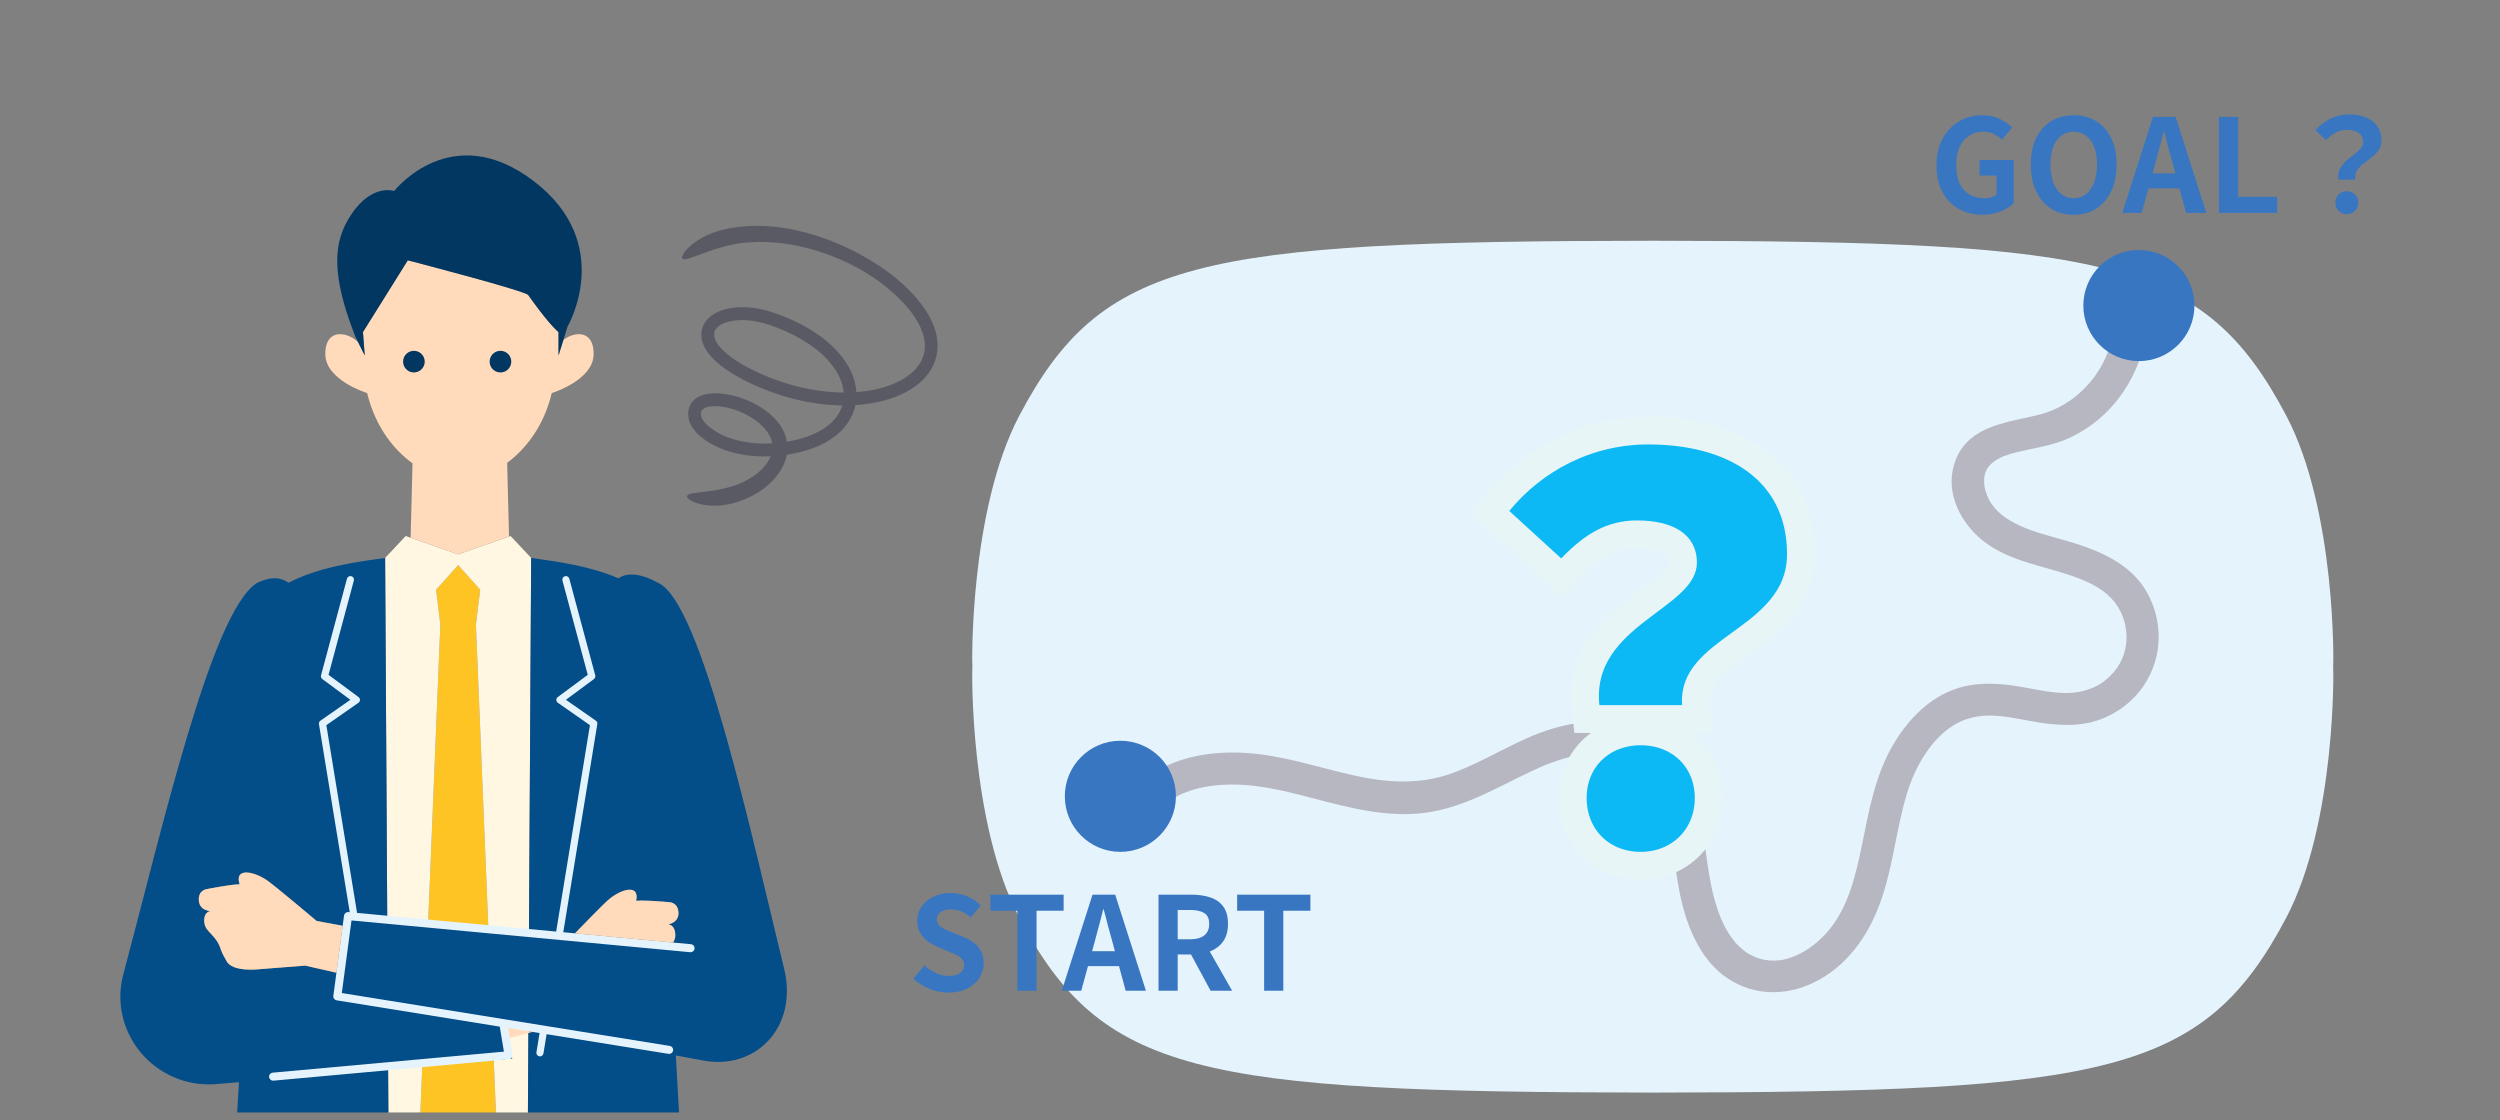<svg width="270" height="121" viewBox="0 0 270 121" fill="none" xmlns="http://www.w3.org/2000/svg">
<rect x="0" y="0" width="270" height="121" fill="#808080" stroke="none"/>
<path d="M46.245 99.551L52.739 100.164L51.4 67.461L51.858 63.694L49.48 61.03L47.101 63.694L47.559 67.461L46.245 99.551Z" fill="#FEC424"/>
<path d="M53.326 114.487L45.606 115.156L45.401 120.147H53.558L53.326 114.487Z" fill="#FEC424"/>
<path d="M54.808 112.168L55.319 114.314L53.326 114.487L53.558 120.147H57.015L57.045 115.096L57.069 111.05L54.419 110.534L54.808 112.168Z" fill="#FFF7E1"/>
<path d="M41.944 120.147H45.402L45.606 115.156L41.917 115.476L41.944 120.147Z" fill="#FFF7E1"/>
<path d="M57.365 60.255L55.143 57.889L54.975 57.948L49.48 59.87L44.348 58.075L43.816 57.889L41.594 60.255V60.255L41.755 87.782L41.821 99.133L46.245 99.551L47.559 67.461L47.101 63.694L49.48 61.03L51.859 63.694L51.4 67.461L52.739 100.164L57.13 100.578L57.365 60.255V60.255Z" fill="#FFF7E1"/>
<path d="M84.677 104.576C81.187 90.344 75.811 65.234 71.153 62.988C69.158 61.886 67.752 61.81 66.783 62.455C63.756 61.136 60.199 60.649 57.365 60.255L57.13 100.578L52.739 100.164L46.245 99.551L41.821 99.133L41.755 87.782L41.594 60.255C38.437 60.695 34.38 61.247 31.162 62.94C30.296 62.308 29.163 62.252 27.707 62.988C22.807 66.208 17.563 89.338 13.324 105.216C11.646 111.499 16.715 117.548 23.272 117.092L25.809 116.872C25.749 117.924 25.683 119.022 25.614 120.147H41.944L41.916 115.476L45.606 115.156L53.326 114.487L55.319 114.314L54.808 112.168L54.419 110.534L57.069 111.05L58.164 111.263L57.066 111.559L57.045 115.096L57.015 120.147H73.333C73.201 117.946 73.084 115.864 72.99 113.99L75.811 114.509C81.525 115.678 86.254 111.003 84.677 104.576ZM36.976 105.202L32.958 104.286L28.103 104.668C28.103 104.668 25.08 105.057 24.455 103.772C24.279 103.409 24.025 103.096 23.831 102.488C23.34 100.951 22.183 100.678 22.071 99.657C21.938 98.455 22.735 98.393 22.735 98.393C22.735 98.393 21.446 98.373 21.466 97.098C21.483 96.071 22.412 96.008 22.412 96.008C22.412 96.008 24.957 95.495 25.876 95.51C25.261 93.588 27.574 94.134 28.976 95.175C30.128 96.031 34.195 99.462 34.195 99.462L37.459 100.07L36.976 105.202ZM72.943 99.452C72.662 99.724 72.288 99.807 72.174 99.827C72.152 99.831 72.137 99.833 72.137 99.833C72.137 99.833 72.152 99.833 72.176 99.835C72.335 99.849 72.936 99.972 72.933 101.021C72.933 101.062 72.93 101.101 72.927 101.14C72.926 101.148 72.925 101.155 72.924 101.163C72.917 101.228 72.905 101.291 72.889 101.352C72.838 101.548 72.746 101.725 72.63 101.899C72.601 101.944 72.57 101.988 72.538 102.033L61.878 101.027C63.048 99.817 64.892 97.924 65.589 97.282C66.873 96.101 69.114 95.318 68.708 97.293C69.328 97.218 70.719 97.308 71.548 97.372C71.939 97.403 72.205 97.428 72.205 97.428C72.205 97.428 73.136 97.394 73.262 98.414C73.323 98.914 73.161 99.24 72.943 99.452Z" fill="#034D89"/>
<path d="M74.62 101.974L72.691 101.794L62.097 100.8L60.834 100.682L64.51 78.205C64.534 78.061 64.472 77.917 64.352 77.833L61.121 75.579L64.146 73.337C64.272 73.244 64.327 73.085 64.287 72.935L61.486 62.5C61.431 62.297 61.221 62.176 61.016 62.23C60.811 62.284 60.688 62.492 60.743 62.695L63.477 72.882L60.237 75.284C60.139 75.357 60.082 75.472 60.084 75.594C60.085 75.715 60.146 75.829 60.246 75.899L63.713 78.317L60.066 100.61L38.563 98.594L35.246 78.317L38.713 75.899C38.814 75.829 38.874 75.715 38.876 75.594C38.877 75.472 38.82 75.357 38.722 75.284L35.482 72.882L38.217 62.695C38.271 62.492 38.149 62.284 37.944 62.23C37.739 62.176 37.528 62.297 37.473 62.5L34.672 72.935C34.632 73.085 34.688 73.244 34.813 73.337L37.838 75.579L34.607 77.833C34.487 77.917 34.425 78.061 34.449 78.205L37.772 98.52L37.627 98.506C37.397 98.485 37.188 98.65 37.157 98.881L37.009 99.986L36.334 105.056L36.001 107.551C35.97 107.784 36.13 107.999 36.361 108.036L53.973 110.877L54.423 113.577L29.455 115.847C29.216 115.869 29.041 116.079 29.063 116.318C29.083 116.543 29.272 116.712 29.494 116.712C29.507 116.712 29.52 116.712 29.534 116.711L54.967 114.398C55.087 114.388 55.197 114.327 55.27 114.231C55.344 114.136 55.374 114.014 55.355 113.895L55.056 112.101L54.876 111.022L57.067 111.376L57.492 111.444L58.274 111.57L57.934 113.649C57.9 113.856 58.042 114.051 58.252 114.085C58.273 114.088 58.293 114.09 58.314 114.09C58.499 114.09 58.663 113.957 58.693 113.77L59.033 111.693L72.199 113.816C72.222 113.82 72.246 113.822 72.268 113.822C72.477 113.822 72.662 113.671 72.696 113.457C72.734 113.221 72.573 112.998 72.337 112.961L36.916 107.248L37.961 99.409L74.54 102.838C74.773 102.861 74.989 102.685 75.012 102.447C75.034 102.208 74.859 101.997 74.62 101.974Z" fill="#E5F4FC"/>
<path d="M34.195 99.462C34.195 99.462 30.128 96.031 28.976 95.175C27.574 94.134 25.261 93.588 25.876 95.51C24.957 95.495 22.412 96.008 22.412 96.008C22.412 96.008 21.483 96.071 21.466 97.098C21.446 98.373 22.735 98.393 22.735 98.393C22.735 98.393 21.938 98.455 22.071 99.657C22.183 100.678 23.34 100.951 23.831 102.488C24.025 103.096 24.279 103.409 24.455 103.772C25.08 105.057 28.103 104.668 28.103 104.668L32.958 104.286L36.334 105.055L37.009 99.986L34.195 99.462Z" fill="#FFDABB"/>
<path d="M57.067 111.376L54.876 111.022L55.056 112.101L57.066 111.559L57.492 111.444L57.067 111.376Z" fill="#FFDABB"/>
<path d="M72.89 101.352C72.906 101.291 72.918 101.228 72.925 101.163C72.926 101.155 72.927 101.148 72.927 101.14C72.931 101.101 72.933 101.062 72.933 101.021C72.937 99.972 72.335 99.849 72.176 99.835C72.152 99.833 72.138 99.833 72.138 99.833C72.138 99.833 72.153 99.831 72.174 99.827C72.288 99.807 72.662 99.724 72.943 99.452C73.162 99.24 73.323 98.914 73.262 98.414C73.136 97.394 72.206 97.428 72.206 97.428C72.206 97.428 71.939 97.403 71.549 97.373C70.72 97.308 69.328 97.218 68.708 97.293C69.115 95.318 66.873 96.101 65.59 97.282C64.933 97.886 63.268 99.592 62.098 100.8L72.692 101.794C72.776 101.652 72.849 101.509 72.89 101.352Z" fill="#FFDABB"/>
<path d="M63.159 36.217C62.476 35.917 61.556 36.175 60.846 36.709L60.322 38.385V35.865C60.136 35.709 59.924 35.5 59.701 35.259C58.538 34.003 57.058 31.877 57.058 31.877C56.95 31.457 44.043 28.113 44.043 28.113L39.197 35.865L39.262 36.711L39.362 38.011L39.391 38.385L39.32 38.243L38.663 36.929C38.557 36.83 38.442 36.739 38.323 36.654C37.661 36.184 36.837 35.952 36.192 36.175C35.575 36.389 35.121 37.018 35.133 38.256C35.16 41.083 39.655 42.45 39.655 42.451C40.592 46.354 42.776 48.76 44.552 50.042L44.348 58.075L49.48 59.87L54.975 57.948L54.773 49.985C55.075 49.763 55.387 49.509 55.702 49.221C57.229 47.827 58.826 45.638 59.591 42.451C59.591 42.451 59.611 42.444 59.647 42.433C60.16 42.265 64.088 40.898 64.113 38.256C64.124 37.089 63.722 36.464 63.159 36.217Z" fill="#FFDABB"/>
<path d="M44.851 40.215C45.491 40.132 45.943 39.547 45.86 38.907C45.778 38.267 45.192 37.815 44.552 37.897C43.912 37.98 43.46 38.565 43.542 39.205C43.625 39.845 44.211 40.297 44.851 40.215Z" fill="#023762"/>
<path d="M54.198 40.215C54.838 40.132 55.29 39.547 55.208 38.907C55.126 38.267 54.54 37.815 53.9 37.897C53.26 37.98 52.808 38.565 52.89 39.205C52.973 39.845 53.558 40.297 54.198 40.215Z" fill="#023762"/>
<path d="M57.622 19.543C48.707 12.759 42.57 20.63 42.57 20.63C42.57 20.63 39.875 19.658 37.492 23.895C35.933 26.666 36.031 30.101 38.084 35.587C38.18 35.845 38.28 36.106 38.385 36.373L38.663 36.929L39.391 38.385L39.197 35.865L44.042 28.113C44.042 28.113 56.95 31.457 57.058 31.877C57.058 31.877 59.16 34.896 60.322 35.865V38.385L60.846 36.709L61.125 35.817L61.291 35.284C61.291 35.284 66.537 26.326 57.622 19.543Z" fill="#023762"/>
<path d="M110.09 44.881C118.984 28.019 129.349 26.047 178.5 26C227.651 26.047 238.016 28.019 246.91 44.881C252.322 55.149 252.034 71.994 251.98 72C252.033 72.007 252.321 88.85 246.91 99.119C238.015 115.982 227.651 117.954 178.5 118C129.349 117.954 118.985 115.982 110.09 99.119C104.678 88.85 104.966 72.007 105.02 72C104.966 71.994 104.678 55.149 110.09 44.881Z" fill="#E5F4FC"/>
<path d="M214.113 23.196C213.179 23.196 212.335 22.991 211.579 22.58C210.832 22.169 210.239 21.567 209.801 20.774C209.362 19.981 209.143 19.01 209.143 17.862C209.143 17.003 209.269 16.243 209.521 15.58C209.782 14.908 210.141 14.339 210.599 13.872C211.056 13.405 211.583 13.051 212.181 12.808C212.778 12.565 213.422 12.444 214.113 12.444C214.859 12.444 215.494 12.584 216.017 12.864C216.549 13.135 216.983 13.438 217.319 13.774L216.213 15.09C215.951 14.847 215.662 14.642 215.345 14.474C215.037 14.306 214.649 14.222 214.183 14.222C213.604 14.222 213.095 14.367 212.657 14.656C212.218 14.936 211.877 15.342 211.635 15.874C211.392 16.406 211.271 17.045 211.271 17.792C211.271 18.548 211.383 19.197 211.607 19.738C211.84 20.27 212.185 20.681 212.643 20.97C213.1 21.259 213.665 21.404 214.337 21.404C214.589 21.404 214.831 21.371 215.065 21.306C215.298 21.231 215.485 21.133 215.625 21.012V18.968H213.791V17.274H217.487V21.95C217.132 22.295 216.661 22.589 216.073 22.832C215.485 23.075 214.831 23.196 214.113 23.196ZM223.959 23.196C223.044 23.196 222.237 22.981 221.537 22.552C220.846 22.113 220.305 21.488 219.913 20.676C219.521 19.864 219.325 18.893 219.325 17.764C219.325 16.644 219.521 15.687 219.913 14.894C220.305 14.101 220.846 13.494 221.537 13.074C222.237 12.654 223.044 12.444 223.959 12.444C224.883 12.444 225.69 12.659 226.381 13.088C227.071 13.508 227.613 14.115 228.005 14.908C228.397 15.692 228.593 16.644 228.593 17.764C228.593 18.893 228.397 19.864 228.005 20.676C227.613 21.488 227.071 22.113 226.381 22.552C225.69 22.981 224.883 23.196 223.959 23.196ZM223.959 21.404C224.472 21.404 224.915 21.255 225.289 20.956C225.671 20.657 225.965 20.237 226.171 19.696C226.376 19.145 226.479 18.501 226.479 17.764C226.479 17.027 226.376 16.397 226.171 15.874C225.965 15.342 225.671 14.936 225.289 14.656C224.915 14.367 224.472 14.222 223.959 14.222C223.445 14.222 222.997 14.367 222.615 14.656C222.241 14.936 221.952 15.342 221.747 15.874C221.551 16.397 221.453 17.027 221.453 17.764C221.453 18.501 221.551 19.145 221.747 19.696C221.952 20.237 222.241 20.657 222.615 20.956C222.997 21.255 223.445 21.404 223.959 21.404ZM229.201 23L232.519 12.626H234.969L238.287 23H236.103L234.633 17.596C234.474 17.055 234.32 16.495 234.171 15.916C234.031 15.328 233.882 14.759 233.723 14.208H233.667C233.536 14.768 233.392 15.337 233.233 15.916C233.084 16.495 232.934 17.055 232.785 17.596L231.301 23H229.201ZM231.259 20.34V18.73H236.187V20.34H231.259ZM239.647 23V12.626H241.719V21.264H245.933V23H239.647ZM252.549 19.402C252.503 19.029 252.531 18.702 252.633 18.422C252.745 18.142 252.899 17.89 253.095 17.666C253.301 17.442 253.525 17.237 253.767 17.05C254.019 16.863 254.253 16.681 254.467 16.504C254.691 16.327 254.873 16.145 255.013 15.958C255.153 15.771 255.223 15.566 255.223 15.342C255.223 15.062 255.153 14.824 255.013 14.628C254.873 14.432 254.668 14.283 254.397 14.18C254.136 14.077 253.819 14.026 253.445 14.026C253.016 14.026 252.624 14.119 252.269 14.306C251.915 14.493 251.565 14.768 251.219 15.132L250.071 14.068C250.519 13.555 251.047 13.144 251.653 12.836C252.269 12.519 252.946 12.36 253.683 12.36C254.365 12.36 254.967 12.463 255.489 12.668C256.021 12.873 256.437 13.186 256.735 13.606C257.043 14.017 257.197 14.535 257.197 15.16C257.197 15.505 257.123 15.809 256.973 16.07C256.833 16.322 256.647 16.551 256.413 16.756C256.189 16.952 255.951 17.143 255.699 17.33C255.447 17.507 255.214 17.694 254.999 17.89C254.785 18.086 254.617 18.305 254.495 18.548C254.374 18.791 254.327 19.075 254.355 19.402H252.549ZM253.459 23.126C253.105 23.126 252.811 23.009 252.577 22.776C252.344 22.543 252.227 22.249 252.227 21.894C252.227 21.53 252.344 21.231 252.577 20.998C252.811 20.765 253.105 20.648 253.459 20.648C253.814 20.648 254.108 20.765 254.341 20.998C254.575 21.231 254.691 21.53 254.691 21.894C254.691 22.249 254.575 22.543 254.341 22.776C254.108 23.009 253.814 23.126 253.459 23.126Z" fill="#3876C1"/>
<path d="M102.425 107.196C101.734 107.196 101.057 107.065 100.395 106.804C99.732 106.543 99.149 106.169 98.645 105.684L99.835 104.256C100.199 104.601 100.614 104.881 101.081 105.096C101.557 105.301 102.019 105.404 102.467 105.404C103.008 105.404 103.419 105.297 103.699 105.082C103.979 104.867 104.119 104.578 104.119 104.214C104.119 103.953 104.049 103.747 103.909 103.598C103.778 103.439 103.596 103.299 103.363 103.178C103.129 103.057 102.859 102.935 102.551 102.814L101.179 102.212C100.833 102.072 100.497 101.885 100.171 101.652C99.853 101.409 99.587 101.106 99.373 100.742C99.167 100.378 99.065 99.944 99.065 99.44C99.065 98.871 99.219 98.362 99.527 97.914C99.835 97.466 100.259 97.111 100.801 96.85C101.342 96.579 101.958 96.444 102.649 96.444C103.265 96.444 103.857 96.561 104.427 96.794C104.996 97.027 105.491 97.359 105.911 97.788L104.861 99.076C104.534 98.805 104.193 98.595 103.839 98.446C103.484 98.297 103.087 98.222 102.649 98.222C102.201 98.222 101.841 98.32 101.571 98.516C101.309 98.703 101.179 98.969 101.179 99.314C101.179 99.557 101.253 99.757 101.403 99.916C101.552 100.075 101.748 100.215 101.991 100.336C102.233 100.448 102.499 100.565 102.789 100.686L104.147 101.232C104.567 101.4 104.931 101.61 105.239 101.862C105.556 102.114 105.799 102.417 105.967 102.772C106.144 103.127 106.233 103.556 106.233 104.06C106.233 104.62 106.079 105.138 105.771 105.614C105.472 106.09 105.038 106.473 104.469 106.762C103.909 107.051 103.227 107.196 102.425 107.196ZM109.875 107V98.362H106.963V96.626H114.873V98.362H111.947V107H109.875ZM114.673 107L117.991 96.626H120.441L123.759 107H121.575L120.105 101.596C119.947 101.055 119.793 100.495 119.643 99.916C119.503 99.328 119.354 98.759 119.195 98.208H119.139C119.009 98.768 118.864 99.337 118.705 99.916C118.556 100.495 118.407 101.055 118.257 101.596L116.773 107H114.673ZM116.731 104.34V102.73H121.659V104.34H116.731ZM125.119 107V96.626H128.717C129.455 96.626 130.117 96.724 130.705 96.92C131.293 97.107 131.76 97.433 132.105 97.9C132.451 98.357 132.623 98.983 132.623 99.776C132.623 100.541 132.451 101.171 132.105 101.666C131.76 102.151 131.293 102.511 130.705 102.744C130.117 102.968 129.455 103.08 128.717 103.08H127.191V107H125.119ZM127.191 101.442H128.535C129.207 101.442 129.716 101.302 130.061 101.022C130.416 100.742 130.593 100.327 130.593 99.776C130.593 99.216 130.416 98.829 130.061 98.614C129.716 98.39 129.207 98.278 128.535 98.278H127.191V101.442ZM130.747 107L128.339 102.548L129.795 101.26L133.071 107H130.747ZM136.525 107V98.362H133.613V96.626H141.523V98.362H138.597V107H136.525Z" fill="#3876C1"/>
<path d="M214.931 50.217C215.286 49.828 215.883 49.471 216.403 49.271C217.223 48.956 218.085 48.761 218.943 48.582C220.518 48.252 222.074 47.963 223.54 47.276C225.091 46.55 226.476 45.564 227.671 44.342C229.961 41.999 231.501 38.798 231.79 35.553C231.942 33.854 231.801 32.197 231.322 30.556C231.059 29.658 229.979 29.175 229.105 29.464C228.174 29.771 227.728 30.755 227.991 31.655C229.583 37.098 225.906 43.334 220.255 44.778C216.986 45.613 212.883 45.883 211.321 49.414C209.738 52.992 211.8 56.886 214.856 58.908C217.945 60.953 221.796 61.285 225.067 62.695C226.561 63.339 227.846 64.147 228.709 65.498C229.488 66.717 229.828 68.288 229.605 69.686C229.37 71.156 228.691 72.363 227.474 73.393C226.395 74.306 224.897 74.82 223.281 74.844C221.52 74.871 219.772 74.418 218.042 74.137C216.092 73.82 214.127 73.678 212.183 74.12C208.691 74.914 206.052 77.626 204.351 80.616C202.469 83.922 201.824 87.674 201.074 91.34C200.378 94.741 199.517 98.297 197.196 100.825C196.152 101.962 194.869 102.911 193.455 103.399C192.75 103.642 192.361 103.723 191.615 103.748C191.028 103.767 190.175 103.619 189.674 103.413C189.34 103.276 189.03 103.106 188.716 102.931C188.694 102.918 188.674 102.907 188.657 102.897C188.517 102.798 188.38 102.693 188.248 102.584C187.978 102.362 187.724 102.121 187.485 101.866C187.451 101.829 187.426 101.803 187.405 101.782C187.386 101.757 187.36 101.723 187.321 101.672C187.174 101.486 187.033 101.294 186.899 101.098C186.087 99.909 185.631 98.749 185.203 97.263C184.344 94.281 184.245 90.976 183.51 87.8C182.749 84.513 181.234 81.375 178.304 79.482C175.145 77.442 171.105 77.665 167.625 78.708C163.861 79.836 160.6 82.119 156.93 83.472C153.189 84.851 149.488 84.516 145.678 83.623C141.922 82.742 138.269 81.523 134.388 81.307C131.139 81.126 127.731 81.608 124.896 83.278C123.427 84.143 122.274 85.338 121.346 86.741C120.827 87.527 121.348 88.68 122.127 89.063C123.054 89.52 123.96 89.073 124.481 88.286C124.314 88.538 124.667 88.038 124.657 88.05C124.772 87.903 124.892 87.759 125.017 87.62C125.141 87.482 125.269 87.347 125.402 87.217C125.393 87.227 125.683 86.959 125.67 86.963C125.93 86.747 126.21 86.551 126.495 86.368C126.65 86.269 126.808 86.174 126.969 86.083C127.028 86.05 127.488 85.815 127.418 85.845C128.834 85.191 130.149 84.922 131.612 84.795C135.088 84.494 138.384 85.314 141.827 86.218C145.769 87.253 149.883 88.337 154.001 87.771C158.099 87.207 161.603 85.095 165.268 83.352C168.276 81.921 171.877 80.703 175.107 81.759C175.585 81.915 176.433 82.364 176.818 82.661C177.481 83.173 177.876 83.602 178.278 84.174C179.151 85.417 179.634 86.752 180.037 88.311C180.818 91.339 180.906 94.677 181.721 97.807C182.484 100.733 183.883 103.796 186.458 105.58C189.559 107.728 193.367 107.588 196.591 105.745C199.924 103.84 202.007 100.597 203.211 97.077C204.475 93.382 204.813 89.467 205.938 85.738C206.774 82.965 208.427 79.947 210.936 78.358C212.253 77.524 213.844 77.183 215.535 77.298C217.298 77.418 219.031 77.878 220.781 78.114C222.695 78.371 224.674 78.419 226.531 77.806C228.282 77.229 229.912 76.113 231.057 74.68C233.494 71.631 233.782 67.562 231.97 64.15C230.121 60.669 226.25 59.265 222.647 58.255C220.883 57.761 219.195 57.337 217.572 56.49C216.237 55.794 215.137 54.841 214.622 53.548C214.549 53.365 214.485 53.179 214.429 52.99C214.44 53.029 214.341 52.601 214.336 52.612C214.309 52.441 214.293 52.267 214.284 52.095C214.286 52.119 214.295 51.659 214.282 51.722C214.3 51.558 214.333 51.393 214.37 51.232C214.376 51.209 214.436 51.004 214.412 51.059C214.564 50.648 214.689 50.484 214.932 50.218L214.931 50.217Z" fill="#B7B7C1"/>
<circle cx="6" cy="6" r="6" transform="matrix(1 0 0 -1 115 92)" fill="#3876C1"/>
<circle cx="6" cy="6" r="6" transform="matrix(1 0 0 -1 225 39)" fill="#3876C1"/>
<path d="M177.198 78.987C181.358 78.987 184.538 81.95 184.538 86.186C184.538 90.384 181.398 93.5 177.198 93.5C172.931 93.5 169.858 90.374 169.858 86.186C169.858 81.95 173.038 78.987 177.198 78.987ZM178 46.5C182.399 46.5 186.495 47.464 189.533 49.654C192.637 51.892 194.5 55.316 194.5 59.855C194.5 64.825 190.818 67.44 188.021 69.475C186.531 70.559 185.265 71.482 184.368 72.552C183.527 73.556 183.063 74.633 183.16 76.053L183.271 77.655H171.383L171.241 76.314C170.694 71.135 173.937 68.085 176.735 65.909C178.224 64.752 179.471 63.915 180.462 62.978C181.424 62.07 181.768 61.394 181.768 60.767C181.768 59.707 181.351 59.039 180.629 58.567C179.823 58.041 178.535 57.707 176.798 57.707C174.105 57.707 172.065 58.881 169.692 61.351L168.679 62.405L167.599 61.418L161.988 56.288L160.939 55.33L161.84 54.23C165.653 49.578 171.449 46.5 178 46.5Z" fill="#0DB9F4" stroke="#E8F5F6" stroke-width="3"/>
<path d="M100.935 39.113C101.121 38.627 101.229 38.109 101.254 37.594C101.307 36.558 101.035 35.568 100.632 34.699C100.432 34.26 100.196 33.847 99.935 33.457C99.679 33.064 99.396 32.694 99.1 32.34C97.909 30.934 96.513 29.752 95.014 28.751C92.235 26.894 89.09 25.545 86.048 24.883C83.011 24.194 80.066 24.266 77.868 24.864C76.464 25.233 75.286 25.916 74.565 26.548C74.386 26.709 74.231 26.862 74.1 27.001C73.974 27.149 73.878 27.288 73.806 27.408C73.661 27.649 73.621 27.824 73.695 27.921C73.772 28.017 73.954 28.027 74.21 27.968L74.648 27.829C74.818 27.777 75.003 27.712 75.202 27.633C76.004 27.331 77.069 26.925 78.293 26.602C78.996 26.419 79.722 26.29 80.461 26.208C81.2 26.144 81.949 26.105 82.698 26.136C83.445 26.162 84.193 26.224 84.927 26.338C85.664 26.44 86.386 26.597 87.093 26.77C88.502 27.13 89.836 27.603 91.041 28.148C92.246 28.694 93.324 29.302 94.241 29.917C95.656 30.86 96.961 31.974 98.043 33.25C98.309 33.571 98.563 33.901 98.787 34.245C99.015 34.587 99.217 34.941 99.383 35.305C99.718 36.03 99.918 36.802 99.878 37.547C99.843 38.291 99.567 38.999 99.098 39.603C98.63 40.207 97.983 40.702 97.268 41.087C96.551 41.474 95.766 41.759 94.954 41.962C94.151 42.165 93.323 42.286 92.488 42.347C92.442 41.577 92.243 40.828 91.928 40.159C91.52 39.272 90.952 38.495 90.312 37.813C89.669 37.13 88.953 36.539 88.191 36.029C87.43 35.52 86.638 35.06 85.814 34.684L85.508 34.537L85.195 34.405L84.571 34.14L83.936 33.906C83.726 33.826 83.514 33.749 83.289 33.682C82.404 33.403 81.481 33.218 80.534 33.178C79.586 33.146 78.608 33.237 77.648 33.63C77.173 33.837 76.695 34.129 76.309 34.588C76.215 34.704 76.133 34.837 76.048 34.963C75.982 35.104 75.907 35.244 75.859 35.394C75.766 35.695 75.722 36.015 75.749 36.315C75.793 36.923 76.031 37.438 76.306 37.872C76.456 38.075 76.597 38.292 76.766 38.467L77.012 38.74L77.271 38.988C77.971 39.639 78.742 40.148 79.53 40.603C79.922 40.837 80.329 41.034 80.73 41.242C81.138 41.43 81.543 41.63 81.958 41.803C83.611 42.511 85.341 43.049 87.115 43.388C88.002 43.559 88.902 43.677 89.806 43.738C90.192 43.765 90.578 43.779 90.967 43.785L90.863 44.084L90.755 44.344L90.618 44.593L90.552 44.718L90.469 44.836L90.306 45.072C89.839 45.683 89.199 46.181 88.49 46.572C87.778 46.963 86.995 47.248 86.186 47.456C85.789 47.552 85.388 47.633 84.984 47.699C84.85 46.902 84.479 46.157 83.993 45.575C83.855 45.396 83.7 45.239 83.549 45.077C83.389 44.927 83.231 44.771 83.059 44.635C82.725 44.354 82.368 44.104 81.995 43.883C81.626 43.657 81.24 43.461 80.844 43.288C80.447 43.113 80.039 42.965 79.621 42.842C79.204 42.716 78.778 42.617 78.341 42.554C77.902 42.489 77.453 42.454 76.989 42.475C76.49 42.503 75.962 42.584 75.424 42.859C75.159 43.013 74.89 43.209 74.688 43.499L74.554 43.723L74.45 43.96L74.373 44.205L74.338 44.448L74.325 44.683L74.332 44.912L74.401 45.341C74.483 45.666 74.617 45.924 74.765 46.152C75.066 46.604 75.424 46.956 75.805 47.262C76.569 47.871 77.421 48.297 78.302 48.61C79.183 48.924 80.097 49.116 81.016 49.215C81.756 49.297 82.499 49.311 83.24 49.278C83.173 49.419 83.119 49.565 83.031 49.702C82.879 49.983 82.672 50.248 82.444 50.501L82.27 50.687L82.08 50.863C81.958 50.985 81.814 51.088 81.681 51.2C81.4 51.41 81.107 51.612 80.794 51.782C80.175 52.131 79.508 52.407 78.825 52.594C77.632 52.928 76.513 53.067 75.674 53.158C74.838 53.251 74.267 53.321 74.204 53.571C74.143 53.801 74.628 54.181 75.556 54.425C76.473 54.669 77.841 54.729 79.27 54.327C80.382 54.007 81.632 53.472 82.794 52.517C83.369 52.037 83.923 51.452 84.361 50.719C84.57 50.346 84.761 49.947 84.88 49.506L84.969 49.108C85.48 49.031 85.987 48.93 86.498 48.81C87.397 48.577 88.29 48.257 89.134 47.794C89.972 47.33 90.773 46.721 91.391 45.914C91.864 45.283 92.227 44.536 92.394 43.749L92.538 43.74C93.451 43.674 94.364 43.541 95.266 43.314C96.168 43.089 97.059 42.769 97.903 42.314C98.744 41.859 99.549 41.259 100.175 40.452C100.487 40.052 100.75 39.6 100.935 39.113ZM81.182 47.829C80.357 47.74 79.544 47.569 78.775 47.295C78.008 47.023 77.276 46.65 76.671 46.165C76.37 45.926 76.101 45.65 75.917 45.372C75.826 45.235 75.764 45.095 75.739 44.995L75.703 44.772L75.702 44.672L75.706 44.578L75.716 44.494L75.741 44.425L75.768 44.361L75.802 44.302L76.056 44.089C76.303 43.962 76.659 43.885 77.033 43.869C78.014 43.828 79.211 44.112 80.343 44.652C80.911 44.922 81.462 45.269 81.963 45.68C82.453 46.097 82.9 46.594 83.159 47.135C83.282 47.373 83.359 47.623 83.402 47.876C82.658 47.92 81.913 47.908 81.182 47.829ZM89.921 42.348C89.074 42.291 88.227 42.179 87.391 42.018C85.717 41.699 84.079 41.189 82.51 40.517C82.116 40.354 81.733 40.164 81.346 39.986C80.97 39.79 80.586 39.606 80.226 39.389C79.498 38.97 78.799 38.503 78.215 37.957L77.999 37.752L77.806 37.537C77.668 37.397 77.573 37.24 77.46 37.093C77.266 36.789 77.141 36.474 77.124 36.201C77.107 35.929 77.171 35.696 77.361 35.475C77.544 35.253 77.834 35.059 78.166 34.916C78.503 34.775 78.879 34.684 79.266 34.626C79.653 34.57 80.056 34.561 80.458 34.572C81.264 34.605 82.076 34.767 82.861 35.014L83.156 35.109L83.454 35.22L84.053 35.441L84.64 35.689L84.932 35.812L85.218 35.95C85.989 36.302 86.718 36.728 87.412 37.19C88.107 37.655 88.749 38.188 89.31 38.785C89.871 39.38 90.348 40.043 90.678 40.76C90.926 41.283 91.07 41.838 91.11 42.392C90.715 42.39 90.317 42.375 89.921 42.348Z" fill="#5A5A65"/>
</svg>
